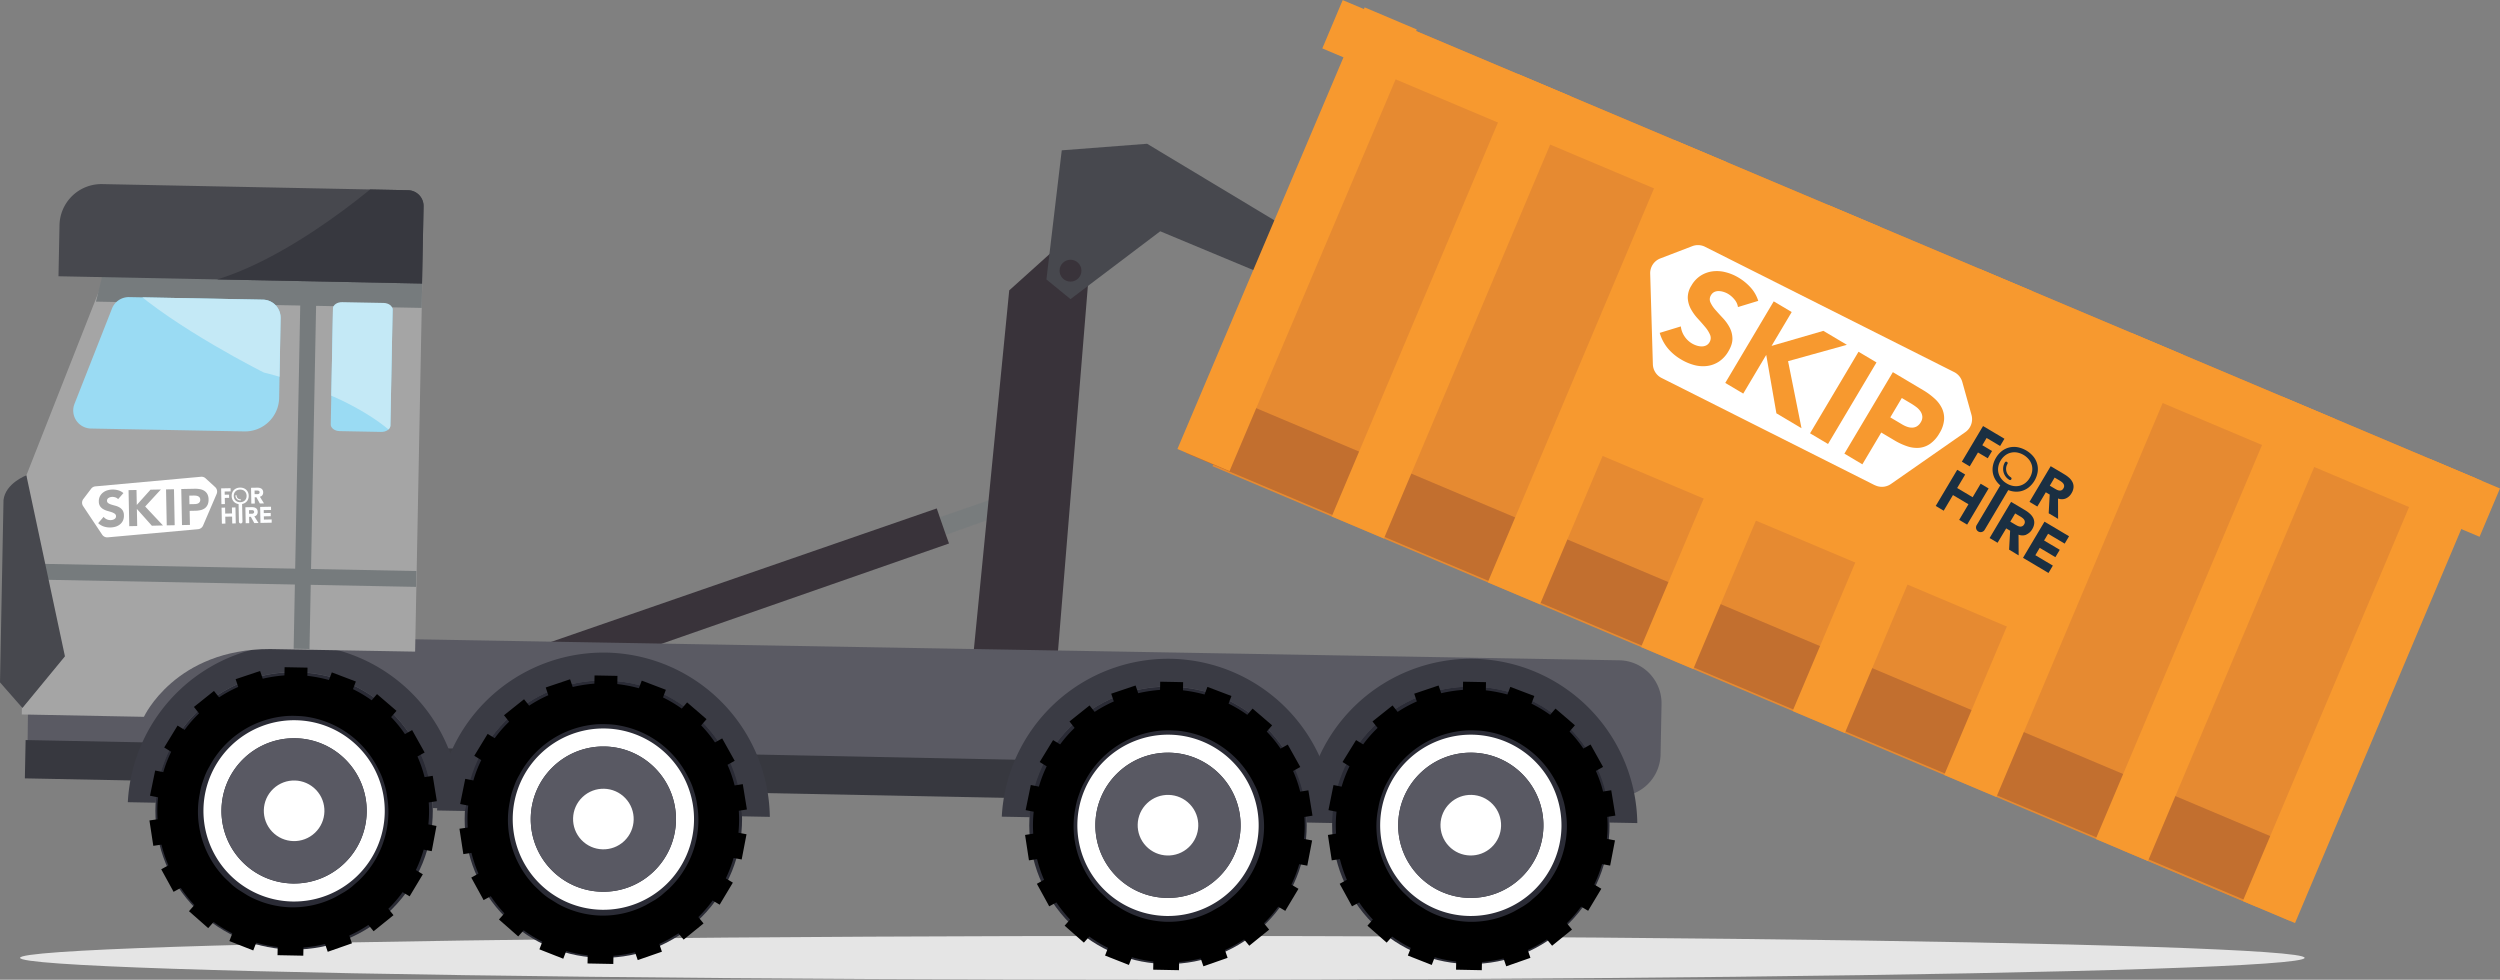 <svg xmlns="http://www.w3.org/2000/svg" xmlns:xlink="http://www.w3.org/1999/xlink" viewBox="0 0 1737.39 680.86"><rect x="0" y="0" width="1737.39" height="680.86" fill="#808080" stroke="none"/><defs><style>.cls-1{fill:none;}.cls-2{fill:#e5e5e5;}.cls-3{fill:#787c7d;}.cls-4{fill:#39333a;}.cls-5{fill:#47484e;}.cls-6{fill:#e68a31;}.cls-7{fill:#c26f2f;}.cls-8{fill:#f7992f;}.cls-9{fill:#5a5a63;}.cls-10{fill:#37383f;}.cls-11{fill:#3a3b44;}.cls-12{fill:#2a2b35;}.cls-13{fill:#fff;}.cls-14{fill:#595963;}.cls-15{fill:#a5a5a5;}.cls-16{fill:#767b7d;}.cls-17{fill:#9adbf3;}.cls-18{clip-path:url(#clip-path);}.cls-19{fill:#c4e9f6;}.cls-20{clip-path:url(#clip-path-2);}.cls-21{clip-path:url(#clip-path-3);}.cls-22{fill:#fdfeff;}.cls-23{fill:#1a2f42;}</style><clipPath id="clip-path"><path class="cls-1" d="M231.4,214.41c0-2.52,2.91-4.5,6.4-4.43l28.82.55c3.49.07,6.27,2.16,6.23,4.67l-1.55,80.53c-.05,2.52-2.92,4.5-6.41,4.43l-28.81-.55c-3.49-.07-6.28-2.16-6.23-4.67Z"/></clipPath><clipPath id="clip-path-2"><path class="cls-1" d="M23.12,183.81S55.74,168.27,89,198.3s94.34,60.58,94.34,60.58,83.38,19.24,106.06,62.28L270.58,151.83,22.3,150Z"/></clipPath><clipPath id="clip-path-3"><path class="cls-1" d="M41.19,130H293.86a0,0,0,0,1,0,0v35.53a29.11,29.11,0,0,1-29.11,29.11H52.21a11,11,0,0,1-11-11V130a0,0,0,0,1,0,0Z" transform="matrix(-1, -0.02, 0.02, -1, 331.9, 327.87)"/></clipPath></defs><title>Asset 117</title><g id="Layer_2" data-name="Layer 2"><g id="Layer_1-2" data-name="Layer 1"><ellipse class="cls-2" cx="807.78" cy="665.65" rx="793.83" ry="15.22"/><polyline class="cls-3" points="730.14 345.7 657.36 371.7 653.09 359.49 729.13 333.07"/><path class="cls-4" d="M657.36,371.7l2.16,6-221.84,77.4c-32.95-.07-61,.05-80.91.06L651,353.33l2.11,6.16Z"/><polygon class="cls-4" points="746.99 160.73 701.37 201.79 670.96 510.5 730.26 513.54 757.64 178.98 746.99 160.73"/><polyline class="cls-5" points="999.43 221.56 797.17 99.91 737.87 104.47 727.22 194.19 743.95 207.88 806.3 160.73 988.78 236.77"/><rect class="cls-6" x="875.58" y="161.4" width="812.48" height="333.61" transform="translate(2335.14 1129.01) rotate(-157.12)"/><rect class="cls-6" x="1478.15" y="568.72" width="102.84" height="43.26" transform="translate(2709.21 1729) rotate(-157.12)"/><rect class="cls-7" x="800.56" y="431.41" width="835.76" height="47.8" transform="translate(2163.94 1348.57) rotate(-157.12)"/><rect class="cls-8" x="1519.8" y="270.15" width="39.38" height="333.61" transform="translate(2787.93 1438.16) rotate(-157.12)"/><rect class="cls-8" x="1622" y="313.29" width="39.38" height="333.61" transform="translate(2967.51 1560.77) rotate(-157.12)"/><rect class="cls-8" x="1414.47" y="225.7" width="39.38" height="333.61" transform="translate(2602.84 1311.78) rotate(-157.12)"/><rect class="cls-8" x="1309.13" y="181.24" width="39.38" height="333.61" transform="translate(2417.74 1185.41) rotate(-157.12)"/><rect class="cls-8" x="1203.8" y="136.78" width="39.38" height="333.61" transform="translate(2232.65 1059.03) rotate(-157.12)"/><rect class="cls-8" x="1097.28" y="91.82" width="39.38" height="333.61" transform="translate(2045.47 931.23) rotate(-157.12)"/><rect class="cls-8" x="988.82" y="46.05" width="39.38" height="333.61" transform="translate(1854.89 801.11) rotate(-157.12)"/><rect class="cls-8" x="880.36" y="0.27" width="39.38" height="333.61" transform="matrix(-0.92, -0.39, 0.39, -0.92, 1664.31, 670.99)"/><rect class="cls-8" x="891.74" y="168.28" width="872.92" height="36.44" transform="translate(2479.34 874.79) rotate(-157.12)"/><rect class="cls-8" x="1128.1" y="189.72" width="327.22" height="193.9" transform="translate(2370.3 1053.05) rotate(-157.12)"/><circle class="cls-4" cx="743.95" cy="188.11" r="7.6"/><path class="cls-9" d="M50.13,440.11l1075.32,18.77a29.9,29.9,0,0,1,29.25,30.39l-.67,35.09a29.92,29.92,0,0,1-30.4,29.25L48.31,534.84c-16.4-.31-29.56,7.06-29.24-9.35l.67-56.13A29.91,29.91,0,0,1,50.13,440.11Z"/><rect class="cls-10" x="560.05" y="-17.2" width="26.64" height="1111.81" transform="translate(23.33 1101.21) rotate(-88.86)"/><path class="cls-11" d="M1024.38,457.83A115.87,115.87,0,0,1,1137.86,572l-19.45-.37a96.27,96.27,0,0,0-192.36-3.7l-19.45-.37A115.86,115.86,0,0,1,1024.38,457.83Z"/><path class="cls-11" d="M813.94,457.83A115.88,115.88,0,0,1,927.42,572L908,571.62a96.26,96.26,0,0,0-192.35-3.7l-19.46-.37A115.87,115.87,0,0,1,813.94,457.83Z"/><circle class="cls-12" cx="811.71" cy="573.56" r="96.39" transform="translate(-167.83 741.96) rotate(-45)"/><path class="cls-13" d="M748.73,572.35a63,63,0,1,0,64.19-61.77A63,63,0,0,0,748.73,572.35Zm12.52.24A50.47,50.47,0,1,1,810.74,624,50.47,50.47,0,0,1,761.25,572.59Z"/><circle class="cls-14" cx="811.71" cy="573.56" r="50.47" transform="translate(222.65 1374.1) rotate(-88.9)"/><circle class="cls-13" cx="811.71" cy="573.56" r="21.06" transform="translate(-172.03 715.32) rotate(-43.45)"/><path d="M712.38,580.25l2.69,17.65,5.65-.85c.62,2.47,1.35,4.91,2.14,7.3s1.71,4.76,2.72,7.09l-5,2.76,7.82,14.24.74,1.42,5-2.72a92.49,92.49,0,0,0,9.5,11.9l-3.78,4.28,13.39,11.77,3.77-4.25a93.39,93.39,0,0,0,13,7.9l-2.06,5.33,16.59,6.53,2.07-5.4a89.2,89.2,0,0,0,14.91,3l-.11,5.69,17.91.35.11-5.7a89,89,0,0,0,15-2.47l1.87,5.47,16.82-5.88-1.85-5.41a93.4,93.4,0,0,0,13.3-7.39l3.61,4.39L882,646.05l-3.61-4.42a90.86,90.86,0,0,0,9.94-11.53l4.89,2.92.81-1.4,8.35-13.93-4.91-2.94c1.1-2.29,2.1-4.64,3-7s1.71-4.76,2.42-7.21l5.62,1.07,3.36-17.53L906.22,583a87.37,87.37,0,0,0,.26-15.25l5.65-.89-2.87-17.62-5.68.91a87.64,87.64,0,0,0-4.94-14.34l5-2.78-8.7-15.58-5,2.82a86.37,86.37,0,0,0-9.6-11.85l3.73-4.34L870.5,492.44l-3.7,4.33a91.51,91.51,0,0,0-13-7.77l2-5.31-16.69-6.34-2,5.3a100.61,100.61,0,0,0-15-2.9l.11-5.69-15.93-.31-.11,5.69A101.83,101.83,0,0,0,791,481.76l-1.82-5.37-16.94,5.7,1.82,5.38a92.07,92.07,0,0,0-13.33,7.26l-3.54-4.47-13.94,11.12,3.56,4.48a87.37,87.37,0,0,0-10.05,11.47l-4.92-3-9.29,15.23,4.86,3A87.35,87.35,0,0,0,722,546.67l-5.64-1.13L712.77,563l5.61,1.1a88.28,88.28,0,0,0-.32,15.26Zm33.73-7.72a62.55,62.55,0,0,1,1.3-11.16,48.59,48.59,0,0,1,1.63-6.83c.57-1.79,1.26-3.61,1.86-5.27a42.81,42.81,0,0,1,3.13-6.42A66.39,66.39,0,0,1,804.38,508c1.79-.22,3.67-.39,5.52-.43,2.35-.11,5.86.09,5.86.09a47,47,0,0,1,6.94.7,66.36,66.36,0,0,1,49,36.74,42.74,42.74,0,0,1,2.88,6.53c.53,1.69,1.16,3.53,1.66,5.34a48.27,48.27,0,0,1,1.36,6.89,61.34,61.34,0,0,1,.87,11.2,66.39,66.39,0,0,1-20.6,47l-.25.2-4.9,4.32-.19.12a45.9,45.9,0,0,1-4.52,3.18l-6.25,3.56a64.89,64.89,0,0,1-30,7.19h-.54a65,65,0,0,1-30.66-8.37l-6.1-3.79a47.5,47.5,0,0,1-4.41-3.36l-.17-.12-4.74-4.5-.24-.22A66.41,66.41,0,0,1,746.11,572.53Z"/><circle class="cls-12" cx="1022.16" cy="573.56" r="96.39" transform="translate(-106.19 890.77) rotate(-45)"/><path class="cls-13" d="M959.17,572.35a63,63,0,1,0,64.2-61.77A63,63,0,0,0,959.17,572.35Zm12.53.24A50.47,50.47,0,1,1,1021.19,624,50.47,50.47,0,0,1,971.7,572.59Z"/><circle class="cls-14" cx="1022.16" cy="573.56" r="50.47" transform="translate(429.05 1584.51) rotate(-88.9)"/><circle class="cls-13" cx="1022.16" cy="573.56" r="21.06" transform="translate(-114.38 860.04) rotate(-43.45)"/><path d="M922.83,580.25l2.68,17.65,5.66-.85c.61,2.47,1.34,4.91,2.14,7.3s1.7,4.76,2.71,7.09l-5,2.76,7.81,14.24.75,1.42,5-2.72a91.57,91.57,0,0,0,9.49,11.9l-3.77,4.28,13.39,11.77,3.77-4.25a92.81,92.81,0,0,0,13,7.9l-2.06,5.33L995,670.6l2.08-5.4a89.2,89.2,0,0,0,14.91,3l-.11,5.69,17.9.35.11-5.7a88.7,88.7,0,0,0,15-2.47l1.87,5.47,16.82-5.88-1.84-5.41a94.51,94.51,0,0,0,13.3-7.39l3.6,4.39,13.83-11.25-3.6-4.42a91.67,91.67,0,0,0,9.94-11.53l4.89,2.92.8-1.4,8.36-13.93-4.92-2.94c1.1-2.29,2.11-4.64,3-7s1.71-4.76,2.42-7.21l5.62,1.07,3.36-17.53-5.65-1.08a86.41,86.41,0,0,0,.27-15.25l5.65-.89-2.87-17.62-5.68.91a87.67,87.67,0,0,0-5-14.34l5-2.78-8.69-15.58-5,2.82a86.44,86.44,0,0,0-9.61-11.85l3.74-4.34L1081,492.44l-3.71,4.33a92,92,0,0,0-13-7.77l2-5.31-16.7-6.34-2,5.3a100.12,100.12,0,0,0-15-2.9l.11-5.69-15.93-.31-.1,5.69a102,102,0,0,0-15.1,2.32l-1.82-5.37-16.93,5.7,1.82,5.38a91.66,91.66,0,0,0-13.34,7.26l-3.53-4.47-13.95,11.12,3.57,4.48a87.45,87.45,0,0,0-10.06,11.47l-4.92-3L933,529.56l4.86,3a86.44,86.44,0,0,0-5.49,14.14l-5.65-1.13L923.22,563l5.61,1.1a87.3,87.3,0,0,0-.32,15.26Zm33.73-7.72a61.64,61.64,0,0,1,1.3-11.16,48.57,48.57,0,0,1,1.62-6.83c.58-1.79,1.27-3.61,1.87-5.27a42.76,42.76,0,0,1,3.12-6.42A66.42,66.42,0,0,1,1014.83,508c1.79-.22,3.66-.39,5.51-.43,2.35-.11,5.87.09,5.87.09a47,47,0,0,1,6.94.7,66.38,66.38,0,0,1,49,36.74,41.73,41.73,0,0,1,2.87,6.53c.54,1.69,1.16,3.53,1.67,5.34a49.69,49.69,0,0,1,1.36,6.89,63.16,63.16,0,0,1,.87,11.2,66.36,66.36,0,0,1-20.61,47l-.24.2-4.91,4.32-.18.12a47.26,47.26,0,0,1-4.53,3.18l-6.24,3.56a64.92,64.92,0,0,1-30,7.19h-.54A64.9,64.9,0,0,1,991,632.31l-6.11-3.79a46.07,46.07,0,0,1-4.4-3.36l-.18-.12-4.73-4.5-.24-.22A66.36,66.36,0,0,1,956.56,572.53Z"/><circle class="cls-12" cx="204.38" cy="563.51" r="96.39" transform="translate(-338.6 309.57) rotate(-45)"/><path class="cls-13" d="M141.4,562.3a63,63,0,1,0,64.19-61.77A63,63,0,0,0,141.4,562.3Zm12.52.24A50.47,50.47,0,1,1,203.41,614,50.46,50.46,0,0,1,153.92,562.54Z"/><circle class="cls-14" cx="204.38" cy="563.51" r="50.47" transform="translate(-362.95 757.02) rotate(-88.9)"/><circle class="cls-13" cx="204.38" cy="563.51" r="21.06" transform="translate(-331.51 294.93) rotate(-43.45)"/><path class="cls-11" d="M206.6,447.78A115.87,115.87,0,0,1,320.08,561.94l-19.45-.38a96.26,96.26,0,0,0-192.35-3.7l-19.46-.37A115.87,115.87,0,0,1,206.6,447.78Z"/><path class="cls-11" d="M421.53,453.53A115.87,115.87,0,0,1,535,567.69l-19.45-.38a96.27,96.27,0,0,0-192.36-3.7l-19.45-.37A115.87,115.87,0,0,1,421.53,453.53Z"/><path class="cls-15" d="M72.35,193.23l221.05,4.24-4.91,255.38-100.74-1.78c-66-.13-87.72,47.09-87.72,47.09l-84.9-1.64,3.2-166.18Z"/><rect class="cls-16" x="147.69" y="263.65" width="11.02" height="272.18" transform="translate(-249.4 545.23) rotate(-88.9)"/><rect class="cls-16" x="82.15" y="315.51" width="259.85" height="11.02" transform="translate(-112.96 526.89) rotate(-88.9)"/><path class="cls-5" d="M18.33,330.34S3.8,335.76,2.44,347.5L0,474.22,15.6,492l29.53-35.87Z"/><path class="cls-17" d="M231.4,214.41c0-2.52,2.91-4.5,6.4-4.43l28.82.55c3.49.07,6.27,2.16,6.23,4.67l-1.55,80.53c-.05,2.52-2.92,4.5-6.41,4.43l-28.81-.55c-3.49-.07-6.28-2.16-6.23-4.67Z"/><polygon class="cls-16" points="66.7 209.62 293.08 213.98 293.4 194.56 71.43 190.29 66.7 209.62"/><path class="cls-17" d="M182.74,208.26l-93-1.79a12.53,12.53,0,0,0-11.9,7.93L51.76,280.69a12.54,12.54,0,0,0,11.42,17.12l106.59,2A23.72,23.72,0,0,0,194,276.58L195,221A12.52,12.52,0,0,0,182.74,208.26Z"/><g class="cls-18"><path class="cls-19" d="M23.12,183.81S55.74,168.27,89,198.3s94.34,60.58,94.34,60.58,83.38,19.24,106.06,62.28L270.58,151.83,22.3,150Z"/></g><g class="cls-20"><path class="cls-19" d="M182.74,208.26l-93-1.79a12.53,12.53,0,0,0-11.9,7.93L51.76,280.69a12.54,12.54,0,0,0,11.42,17.12l106.59,2A23.72,23.72,0,0,0,194,276.58L195,221A12.52,12.52,0,0,0,182.74,208.26Z"/></g><path class="cls-5" d="M41.19,130H293.86a0,0,0,0,1,0,0v35.53a29.11,29.11,0,0,1-29.11,29.11H52.21a11,11,0,0,1-11-11V130a0,0,0,0,1,0,0Z" transform="matrix(-1, -0.02, 0.02, -1, 331.9, 327.87)"/><g class="cls-21"><path class="cls-10" d="M269,121.68s-86,77.69-149.9,77.93l184.33,3.54,1.54-80Z"/></g><path d="M103.85,570.17l2.69,17.65,5.65-.85c.62,2.47,1.35,4.92,2.14,7.3s1.7,4.76,2.72,7.09l-5,2.76,7.82,14.24.74,1.42,5-2.72a91.64,91.64,0,0,0,9.5,11.9l-3.78,4.28L144.69,645l3.77-4.25a92.81,92.81,0,0,0,13,7.9L159.41,654,176,660.52l2.07-5.4a88.21,88.21,0,0,0,14.91,3l-.11,5.69,17.91.35.11-5.7a88,88,0,0,0,15-2.47l1.87,5.47,16.82-5.88-1.85-5.41a94,94,0,0,0,13.3-7.39l3.61,4.39L273.47,636l-3.6-4.42A90.86,90.86,0,0,0,279.81,620l4.89,2.92.8-1.4,8.36-13.93L289,604.67c1.1-2.29,2.1-4.64,3-7s1.71-4.76,2.42-7.21l5.62,1.07L303.33,574l-5.64-1.08a87.37,87.37,0,0,0,.26-15.25l5.65-.89-2.87-17.62-5.68.91a88.59,88.59,0,0,0-4.94-14.34l5-2.78-8.7-15.58-5,2.82a85.71,85.71,0,0,0-9.61-11.85l3.74-4.34L262,482.36l-3.7,4.33a92.07,92.07,0,0,0-13-7.77l2-5.3-16.7-6.35-2,5.3a100.61,100.61,0,0,0-15-2.9l.11-5.69-15.93-.31-.11,5.7a100.5,100.5,0,0,0-15.09,2.31l-1.83-5.37L163.75,472l1.82,5.38a91.55,91.55,0,0,0-13.33,7.26l-3.54-4.47-13.94,11.13,3.56,4.47a87.37,87.37,0,0,0-10,11.47l-4.92-3-9.29,15.23,4.86,3a87.35,87.35,0,0,0-5.49,14.14l-5.64-1.13L104.24,553l5.61,1.1a88.28,88.28,0,0,0-.32,15.26Zm33.73-7.72a62.55,62.55,0,0,1,1.3-11.16,48.59,48.59,0,0,1,1.63-6.83c.57-1.79,1.26-3.61,1.86-5.27a42.81,42.81,0,0,1,3.13-6.42,66.39,66.39,0,0,1,50.35-34.84c1.79-.22,3.66-.39,5.51-.43,2.36-.11,5.87.09,5.87.09a48.42,48.42,0,0,1,6.94.7,66.38,66.38,0,0,1,49,36.74,42.74,42.74,0,0,1,2.88,6.53c.53,1.69,1.15,3.53,1.66,5.34a48.27,48.27,0,0,1,1.36,6.89,63.16,63.16,0,0,1,.87,11.2,66.39,66.39,0,0,1-20.6,47l-.25.2-4.9,4.32-.19.12a46,46,0,0,1-4.53,3.18l-6.24,3.56a64.92,64.92,0,0,1-30,7.19h-.54A65,65,0,0,1,172,622.24l-6.1-3.8a46.2,46.2,0,0,1-4.41-3.36l-.18-.12-4.73-4.5-.24-.22A66.41,66.41,0,0,1,137.58,562.45Z"/><circle class="cls-12" cx="419.31" cy="569.26" r="96.39" transform="translate(-279.71 463.23) rotate(-45)"/><path class="cls-13" d="M356.33,568.05a63,63,0,1,0,64.19-61.78A63,63,0,0,0,356.33,568.05Zm12.52.24a50.47,50.47,0,1,1,49.49,51.43A50.46,50.46,0,0,1,368.85,568.29Z"/><circle class="cls-14" cx="419.31" cy="569.26" r="50.47" transform="translate(-157.9 977.55) rotate(-88.9)"/><circle class="cls-13" cx="419.31" cy="569.26" r="21.06" transform="translate(-276.58 444.3) rotate(-43.45)"/><path d="M319.3,575.93,322,593.58l5.65-.85c.62,2.47,1.35,4.91,2.14,7.3s1.71,4.76,2.72,7.09l-5,2.76,7.82,14.24.74,1.42,5-2.72a91.57,91.57,0,0,0,9.49,11.9L346.75,639l13.39,11.77,3.77-4.25a94,94,0,0,0,13,7.9l-2.05,5.33,16.58,6.53,2.08-5.4a87.9,87.9,0,0,0,14.9,3l-.11,5.69,17.91.35.11-5.7a88,88,0,0,0,15-2.47l1.87,5.47L460,661.39,458.19,656a93.4,93.4,0,0,0,13.3-7.39L475.1,653l13.83-11.25-3.61-4.42a90.86,90.86,0,0,0,9.94-11.53l4.89,2.92.81-1.4,8.35-13.93-4.91-2.94c1.1-2.29,2.1-4.64,3-7s1.71-4.76,2.42-7.21l5.62,1.07,3.36-17.53-5.64-1.08a87.37,87.37,0,0,0,.26-15.25l5.65-.89-2.87-17.62-5.68.91a87.64,87.64,0,0,0-4.94-14.34l5-2.78-8.7-15.58-5,2.82a86.37,86.37,0,0,0-9.6-11.85l3.73-4.34-13.5-11.65-3.71,4.33a91.51,91.51,0,0,0-13.05-7.77l2-5.31L446,473l-2,5.3a100.61,100.61,0,0,0-15-2.9l.11-5.69-15.93-.31-.11,5.7A100.7,100.7,0,0,0,398,477.44l-1.82-5.37-16.93,5.7,1.81,5.38a92.07,92.07,0,0,0-13.33,7.26l-3.54-4.47-13.94,11.12,3.56,4.48a87.37,87.37,0,0,0-10,11.47l-4.92-3-9.29,15.23,4.86,3a87.35,87.35,0,0,0-5.49,14.14l-5.64-1.13-3.55,17.5,5.62,1.1a87.3,87.3,0,0,0-.33,15.26ZM353,568.21a63.48,63.48,0,0,1,1.3-11.16,48.59,48.59,0,0,1,1.63-6.83c.57-1.79,1.26-3.61,1.86-5.27a42.81,42.81,0,0,1,3.13-6.42,66.41,66.41,0,0,1,50.35-34.84c1.79-.22,3.67-.39,5.52-.43,2.35-.11,5.86.09,5.86.09a47,47,0,0,1,6.94.7,66.34,66.34,0,0,1,49,36.74,42.74,42.74,0,0,1,2.88,6.53c.54,1.69,1.16,3.53,1.66,5.34a48.27,48.27,0,0,1,1.36,6.89,61.34,61.34,0,0,1,.87,11.2,66.39,66.39,0,0,1-20.6,47l-.25.2-4.9,4.32-.18.12a47.26,47.26,0,0,1-4.53,3.18l-6.25,3.56a64.89,64.89,0,0,1-30,7.19h-.54A65.07,65.07,0,0,1,387.47,628l-6.1-3.8a46.07,46.07,0,0,1-4.4-3.36l-.18-.12-4.74-4.5-.24-.22A66.41,66.41,0,0,1,353,568.21Z"/><path class="cls-13" d="M137.55,344.83a4.77,4.77,0,0,0-1.55-.38,15.26,15.26,0,0,0-1.63-.06l-2.83.06.12,5.94,3.68-.07a7.46,7.46,0,0,0,1.43-.17,3.74,3.74,0,0,0,1.23-.5,2.52,2.52,0,0,0,.86-.94,2.86,2.86,0,0,0,.31-1.47,2.47,2.47,0,0,0-.47-1.53A2.86,2.86,0,0,0,137.55,344.83Z"/><path class="cls-13" d="M149.53,338.51l-6.65-6.09a4.16,4.16,0,0,0-3.21-1.09L66.34,338a4.17,4.17,0,0,0-3,1.64l-5.45,7.19a4.21,4.21,0,0,0-.15,4.86L71,371.57a4.19,4.19,0,0,0,3.88,1.86l62.76-5.66a4.22,4.22,0,0,0,3.48-2.52l9.44-22A4.21,4.21,0,0,0,149.53,338.51ZM85.45,361.79a7.39,7.39,0,0,1-2.06,2.62,9,9,0,0,1-3,1.59,13.81,13.81,0,0,1-3.68.57,13.44,13.44,0,0,1-4.55-.66,11.37,11.37,0,0,1-3.94-2.33L72,359.19a5.89,5.89,0,0,0,2.18,1.71,6.15,6.15,0,0,0,2.68.56,5.77,5.77,0,0,0,1.36-.18,4.53,4.53,0,0,0,1.23-.5,2.69,2.69,0,0,0,.87-.84,2,2,0,0,0,.31-1.17,2.11,2.11,0,0,0-.9-1.77,8.2,8.2,0,0,0-2.2-1.07c-.88-.29-1.83-.58-2.85-.86a12.88,12.88,0,0,1-2.85-1.19,6.88,6.88,0,0,1-2.22-2,5.9,5.9,0,0,1-.93-3.34,7.48,7.48,0,0,1,.72-3.55,7.64,7.64,0,0,1,2.08-2.59,9,9,0,0,1,3-1.6,12.46,12.46,0,0,1,3.56-.59,14.16,14.16,0,0,1,4.12.52,9.63,9.63,0,0,1,3.61,1.95l-3.7,4.21a4,4,0,0,0-1.85-1.22,6.78,6.78,0,0,0-2.19-.36,5.35,5.35,0,0,0-1.23.17,4.52,4.52,0,0,0-1.19.46,2.58,2.58,0,0,0-.91.82,2,2,0,0,0-.33,1.21,2,2,0,0,0,.88,1.71,8.27,8.27,0,0,0,2.17,1c.86.26,1.79.53,2.79.79a11.3,11.3,0,0,1,2.8,1.15,6.53,6.53,0,0,1,2.18,2,6.36,6.36,0,0,1,.92,3.49A8.15,8.15,0,0,1,85.45,361.79Zm20.09,3.57L95.12,353.67l.23,11.89-5.52.11-.49-25.05,5.52-.11.2,10.4,9.53-10.6,7.21-.14L100.89,352l12.37,13.17ZM121.4,365l-5.52.11-.49-25,5.52-.11Zm22.87-14.22a6.09,6.09,0,0,1-1.9,2.41,7.92,7.92,0,0,1-2.91,1.31,16.85,16.85,0,0,1-3.67.44l-4,.08.2,9.77-5.52.11-.5-25.05,9.3-.19a18.29,18.29,0,0,1,3.69.29,8.15,8.15,0,0,1,3.05,1.16,6.2,6.2,0,0,1,2.1,2.29,8,8,0,0,1,.83,3.68A8.56,8.56,0,0,1,144.27,350.82Z"/><polygon class="cls-22" points="156.22 346.04 159.22 345.98 159.17 343.75 156.18 343.81 156.13 341.58 160.29 341.5 160.24 339.27 153.67 339.4 153.89 350.36 156.31 350.31 156.22 346.04"/><path class="cls-22" d="M171.24,348.74a5.24,5.24,0,0,0,1.2-1.84,6.18,6.18,0,0,0,.39-2.4,6,6,0,0,0-.49-2.37,5.13,5.13,0,0,0-1.26-1.79,5.26,5.26,0,0,0-1.9-1.12,7,7,0,0,0-2.38-.36,6.93,6.93,0,0,0-2.36.45,5.66,5.66,0,0,0-1.85,1.19,5.31,5.31,0,0,0-1.19,1.85,6.1,6.1,0,0,0-.39,2.39,6,6,0,0,0,.48,2.37,5.2,5.2,0,0,0,1.27,1.8,5.56,5.56,0,0,0,1.9,1.12,6.9,6.9,0,0,0,1.15.28l.24,12.16a1.23,1.23,0,1,0,2.45-.05l-.25-12.16a6.84,6.84,0,0,0,1.14-.33,5.31,5.31,0,0,0,1.85-1.19M167,349a5,5,0,0,1-1.85-.29,4.2,4.2,0,0,1-1.42-.88,4.06,4.06,0,0,1-.93-1.37,4.71,4.71,0,0,1-.35-1.75,4.76,4.76,0,0,1,.28-1.75,4.08,4.08,0,0,1,.87-1.41,4.22,4.22,0,0,1,1.39-.94,5.27,5.27,0,0,1,3.67-.08,4.17,4.17,0,0,1,1.43.89,4,4,0,0,1,.93,1.37,4.78,4.78,0,0,1,.35,1.74,4.84,4.84,0,0,1-.28,1.77,4,4,0,0,1-2.27,2.34A4.8,4.8,0,0,1,167,349"/><path class="cls-22" d="M180.59,345.2a2.7,2.7,0,0,0,1.74-1.06,3.2,3.2,0,0,0,.57-2,3.39,3.39,0,0,0-.37-1.59,2.64,2.64,0,0,0-.92-1,3.87,3.87,0,0,0-1.32-.51,7.42,7.42,0,0,0-1.59-.13l-4.24.08.21,11,2.42-.05-.09-4.38,1.19,0,2.38,4.33,2.9-.05Zm-.38-2.31a1.15,1.15,0,0,1-.48.37,2.2,2.2,0,0,1-.66.15c-.24,0-.47,0-.68,0l-1.43,0-.05-2.49,1.58,0a5.12,5.12,0,0,1,.67,0,1.88,1.88,0,0,1,.61.16,1.06,1.06,0,0,1,.62,1,1.06,1.06,0,0,1-.18.7"/><polygon class="cls-22" points="161.26 356.82 156.51 356.92 156.43 352.77 153.98 352.82 154.2 363.93 156.65 363.88 156.55 359.08 161.3 358.99 161.4 363.79 163.85 363.74 163.63 352.63 161.18 352.68 161.26 356.82"/><path class="cls-22" d="M178.51,357.71a3.22,3.22,0,0,0,.57-2,3.52,3.52,0,0,0-.37-1.62,2.7,2.7,0,0,0-.93-1,4,4,0,0,0-1.34-.52,7.67,7.67,0,0,0-1.61-.13l-4.3.08.22,11.11,2.45-.05-.09-4.44,1.2,0,2.41,4.39,2.94-.06-2.92-4.63a2.75,2.75,0,0,0,1.77-1.08m-2.15-1.27a1.15,1.15,0,0,1-.49.38,2.28,2.28,0,0,1-.66.16l-.7,0-1.44,0,0-2.52,1.6,0a5.12,5.12,0,0,1,.67,0,2,2,0,0,1,.62.17,1.12,1.12,0,0,1,.44.37,1.21,1.21,0,0,1,.19.67,1.13,1.13,0,0,1-.18.71"/><polygon class="cls-22" points="183.36 358.83 188.18 358.74 188.13 356.48 183.32 356.57 183.28 354.5 188.38 354.4 188.33 352.14 180.79 352.29 181.01 363.4 188.83 363.24 188.79 360.98 183.41 361.09 183.36 358.83"/><path class="cls-22" d="M167.06,347a2.59,2.59,0,0,1-2.63-2.53.4.4,0,0,0-.4-.39.41.41,0,0,0-.39.4,3.37,3.37,0,0,0,3.43,3.3.39.39,0,0,0,.39-.4.38.38,0,0,0-.4-.38"/><path class="cls-13" d="M1302.87,337.19l-148.12-74.51a11,11,0,0,1-6.08-9.54l-1.86-62.93a11,11,0,0,1,7.08-10.63l22.15-8.5a11,11,0,0,1,8.92.44l173.09,87.06a11,11,0,0,1,5.67,6.9l6.38,22.85a11,11,0,0,1-4.31,12l-51.64,36a11,11,0,0,1-11.28.81"/><path class="cls-8" d="M1207.8,213.39a10.44,10.44,0,0,0-2.44-5.29,17,17,0,0,0-4.38-3.84,14.85,14.85,0,0,0-3-1.35,12.64,12.64,0,0,0-3.31-.62,7,7,0,0,0-3.16.57,5.33,5.33,0,0,0-2.41,2.24,5.25,5.25,0,0,0-.41,5.07,21,21,0,0,0,3.46,5.2c1.57,1.79,3.28,3.68,5.14,5.65a30.41,30.41,0,0,1,4.67,6.46,17.36,17.36,0,0,1,2,7.6q.15,4.11-2.79,9.07a21.17,21.17,0,0,1-6.66,7.2,19.51,19.51,0,0,1-8.24,3,23.6,23.6,0,0,1-9-.69,35.68,35.68,0,0,1-9-3.86A35.18,35.18,0,0,1,1159,242a29.89,29.89,0,0,1-5.57-10.67l14.69-4.49a15,15,0,0,0,2.49,6.84,16,16,0,0,0,5.21,5,15.43,15.43,0,0,0,3.3,1.48,11.87,11.87,0,0,0,3.44.58,7.11,7.11,0,0,0,3.09-.65,5.4,5.4,0,0,0,2.34-2.19,5.59,5.59,0,0,0,.44-5.21,21.06,21.06,0,0,0-3.43-5.45q-2.34-2.81-5.17-5.89a33.64,33.64,0,0,1-4.74-6.6,18.12,18.12,0,0,1-2.16-7.57,15.51,15.51,0,0,1,2.56-8.77,19.89,19.89,0,0,1,6.56-6.94,20.23,20.23,0,0,1,8.23-2.91,24,24,0,0,1,9,.64,33.09,33.09,0,0,1,8.78,3.64,36.75,36.75,0,0,1,8.47,6.88,25,25,0,0,1,5.38,9.37Z"/><polygon class="cls-8" points="1232.66 209.43 1245.15 216.85 1231.16 240.38 1267.16 229.93 1283.49 239.64 1242.63 250.99 1251.97 297.6 1234.52 287.23 1227.45 246.63 1211.47 273.53 1198.98 266.11 1232.66 209.43"/><rect class="cls-8" x="1248.03" y="269.24" width="65.93" height="14.53" transform="translate(388.9 1236.49) rotate(-59.28)"/><path class="cls-8" d="M1315.45,258.63l21.06,12.51a47.79,47.79,0,0,1,7.84,5.75,22,22,0,0,1,5.21,6.83,16.21,16.21,0,0,1,1.5,8,21.1,21.1,0,0,1-3.25,9.39,22.58,22.58,0,0,1-6.54,7.37,16,16,0,0,1-7.6,2.75,20.87,20.87,0,0,1-8.33-1.11,45.1,45.1,0,0,1-8.82-4.11l-9.13-5.42-13.13,22.1-12.49-7.43Zm-1.78,31.43L1322,295a18.78,18.78,0,0,0,3.44,1.61,10,10,0,0,0,3.44.58,6.64,6.64,0,0,0,3.24-.89,7.66,7.66,0,0,0,2.73-2.87,6.48,6.48,0,0,0,1.07-4.08,7.67,7.67,0,0,0-1.35-3.56,12.55,12.55,0,0,0-2.93-3c-1.2-.89-2.39-1.69-3.56-2.39l-6.41-3.81Z"/><polygon class="cls-23" points="1374.61 314.45 1381.38 318.48 1384.38 313.44 1377.61 309.41 1380.6 304.37 1390 309.95 1392.99 304.91 1378.13 296.08 1363.4 320.87 1368.86 324.12 1374.61 314.45"/><path class="cls-23" d="M1404.43,341.35a13.73,13.73,0,0,0,5.23-2.47,17.38,17.38,0,0,0,6.41-10.78,13.59,13.59,0,0,0-.34-5.77,14.21,14.21,0,0,0-2.68-5.13,19,19,0,0,0-10.72-6.37,14.44,14.44,0,0,0-5.79.09,13.93,13.93,0,0,0-5.23,2.46,16.44,16.44,0,0,0-4.2,4.8,16.28,16.28,0,0,0-2.21,6,13.75,13.75,0,0,0,.34,5.77,14.23,14.23,0,0,0,2.69,5.13,15.75,15.75,0,0,0,2.18,2.22l-16.35,27.53a3.22,3.22,0,1,0,5.53,3.29l16.36-27.53a16.58,16.58,0,0,0,3,.86,14.43,14.43,0,0,0,5.79-.09M1394.6,336a12.88,12.88,0,0,1-3.71-3.21,10.69,10.69,0,0,1-2-3.95,10.39,10.39,0,0,1-.19-4.34,12.41,12.41,0,0,1,1.65-4.4,12.69,12.69,0,0,1,3.06-3.53,10.44,10.44,0,0,1,3.92-1.94,10.86,10.86,0,0,1,4.41-.17,14,14,0,0,1,8.31,4.94,10.92,10.92,0,0,1,2,3.95,10.52,10.52,0,0,1,.17,4.37,12.69,12.69,0,0,1-1.64,4.37,12.46,12.46,0,0,1-3.07,3.56,10.59,10.59,0,0,1-3.9,1.91,10.91,10.91,0,0,1-4.42.17,12.89,12.89,0,0,1-4.59-1.73"/><path class="cls-23" d="M1430.23,346.42a7.15,7.15,0,0,0,5.38,0,8.43,8.43,0,0,0,4-3.65,9.09,9.09,0,0,0,1.4-4.07,7.07,7.07,0,0,0-.66-3.52,10,10,0,0,0-2.24-3,19.87,19.87,0,0,0-3.38-2.5l-9.59-5.7-14.74,24.8,5.46,3.24,5.89-9.91,2.7,1.6-.7,13,6.54,3.89Zm2.37-5.7a3,3,0,0,1-1.59.16,5.45,5.45,0,0,1-1.68-.56c-.56-.29-1.09-.59-1.59-.88l-3.22-1.91,3.35-5.64,3.58,2.12a13.3,13.3,0,0,1,1.44,1,5.3,5.3,0,0,1,1.13,1.21,3.19,3.19,0,0,1,.47,1.45,3.12,3.12,0,0,1-.51,1.73,2.93,2.93,0,0,1-1.38,1.32"/><polygon class="cls-23" points="1370.9 345.54 1360.14 339.15 1365.71 329.78 1360.18 326.49 1345.24 351.62 1350.78 354.91 1357.23 344.05 1367.99 350.44 1361.53 361.3 1367.07 364.59 1382 339.46 1376.47 336.17 1370.9 345.54"/><path class="cls-23" d="M1408.21,371.48a8.57,8.57,0,0,0,4.08-3.7,9.28,9.28,0,0,0,1.42-4.12,7.24,7.24,0,0,0-.67-3.57,10.11,10.11,0,0,0-2.28-3,19.94,19.94,0,0,0-3.42-2.53l-9.72-5.78-14.93,25.13,5.53,3.29,6-10,2.73,1.62-.71,13.16,6.64,4-.09-14.41a7.24,7.24,0,0,0,5.45,0m-3-5.82a2.94,2.94,0,0,1-1.61.17,5.87,5.87,0,0,1-1.7-.57c-.57-.3-1.11-.59-1.61-.89l-3.26-1.94,3.39-5.71,3.62,2.15a11.55,11.55,0,0,1,1.46,1,5.28,5.28,0,0,1,1.15,1.23,2.88,2.88,0,0,1,0,3.22,2.94,2.94,0,0,1-1.4,1.33"/><polygon class="cls-23" points="1417.51 380.73 1428.4 387.21 1431.44 382.09 1420.55 375.62 1423.33 370.94 1434.86 377.79 1437.9 372.68 1420.83 362.54 1405.9 387.66 1423.61 398.19 1426.64 393.07 1414.47 385.84 1417.51 380.73"/><path class="cls-23" d="M1397.46,331.7a6.79,6.79,0,0,1-2.36-9.3,1,1,0,0,0-1.78-1.06,8.86,8.86,0,0,0,3.09,12.14,1,1,0,0,0,1-1.78"/></g></g></svg>
